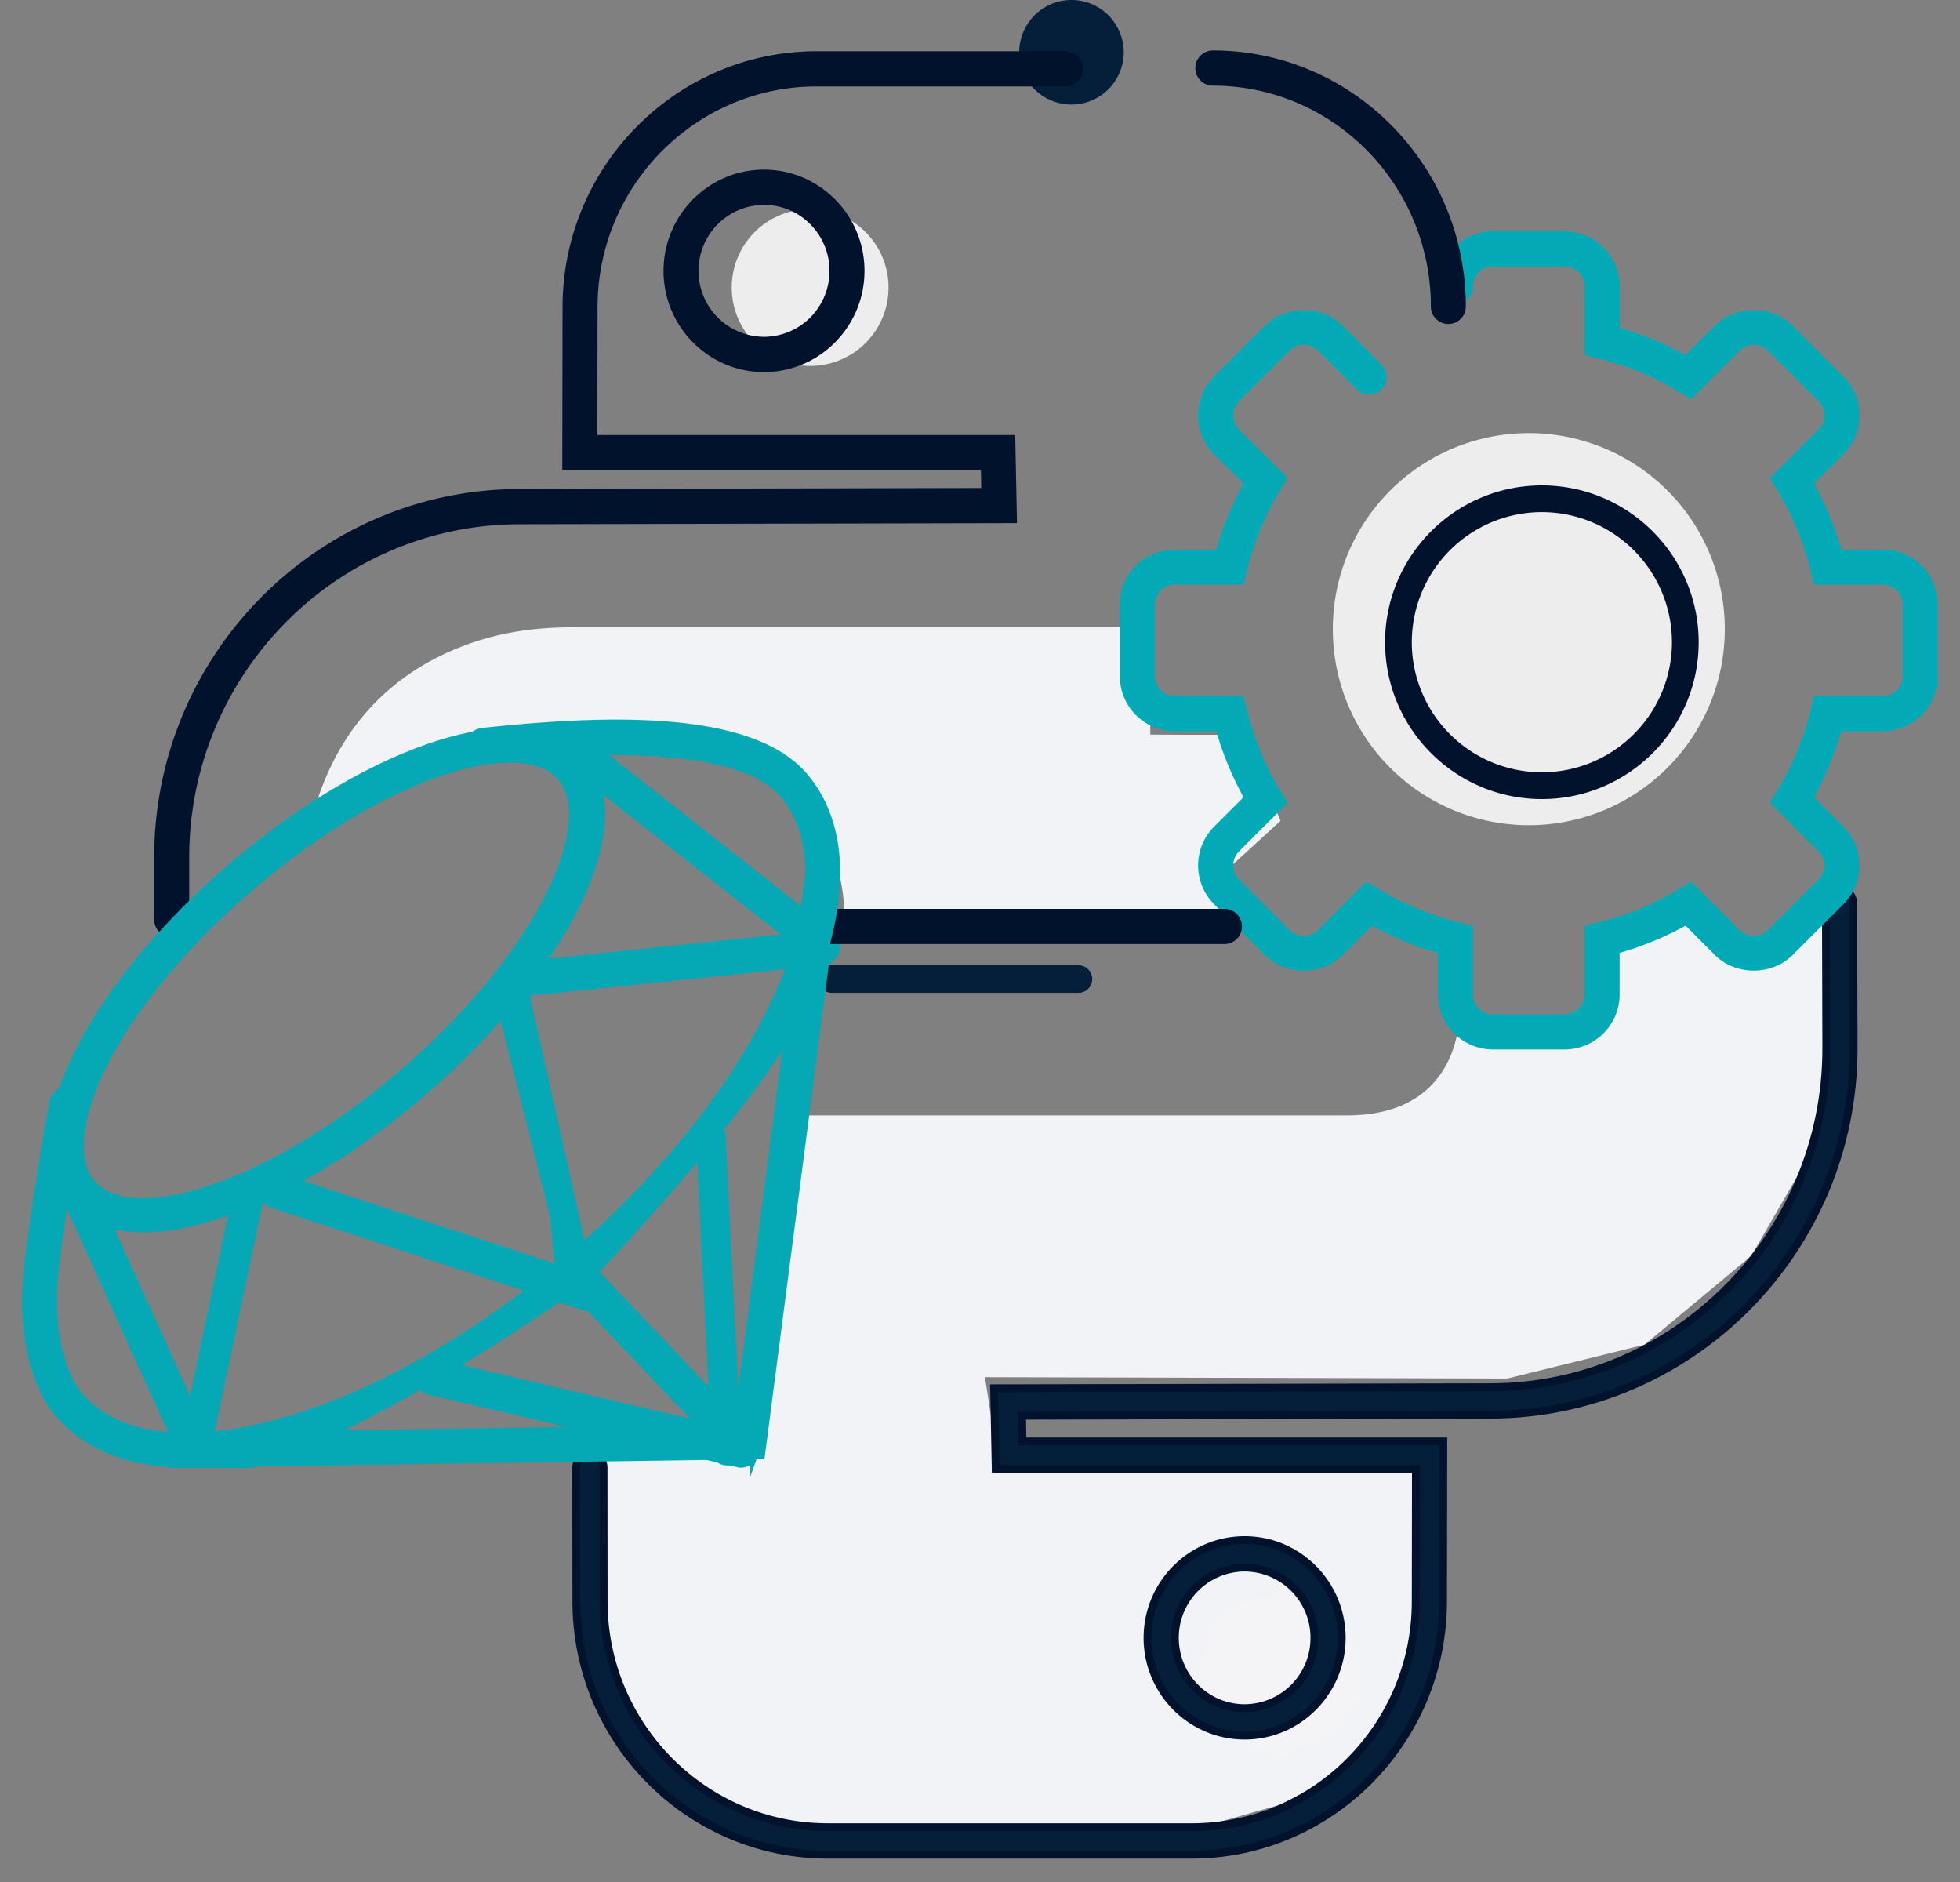 <?xml version="1.0" encoding="UTF-8"?> <svg xmlns="http://www.w3.org/2000/svg" width="75" height="72" viewBox="0 0 75 72"><rect x="0" y="0" width="75" height="72" fill="#808080" stroke="none"/><g><g><g><path fill="#f1f3f7" d="M55.845 38.694s.17 3.977-4.294 3.977H30.847l-2.035 12.896-6.749-.337s-.724 9.34 2.727 11.682c0 0 1.721 2.566 6.22 2.927 4.499.362 15.172 0 15.172 0l2.816-.801 3.124-1.616 1.35-2.793.891-3.185v-6.346l-16.275.149-.4-2.56 19.988.052 5.252-1.295 4.086-3.4 2.064-3.57.922-3.533L69.984 34l-2.756 2.432-1.206-.477-1.483-1.498-3.3 1.379-.084 2.483-.571 1.083-2.146.28z"></path></g><g><path fill="#f4f4f6" d="M49 67a3 3 0 1 0 0-6 3 3 0 0 0 0 6z"></path></g><g><path fill="#ededed" d="M31 14a3 3 0 1 0 0-6 3 3 0 0 0 0 6z"></path></g><g><path fill="#ededed" d="M58.5 31.57a7.5 7.5 0 1 0 0-15 7.5 7.5 0 0 0 0 15z"></path></g><g transform="rotate(6 27.5 49.5)"><path fill="#05a8b5" d="M28.43 56c-.278 0-.52-.19-.561-.454l-1.863-11.938c-.045-.29.17-.56.481-.6.313-.05.6.158.644.448l1.863 11.938c.045.29-.17.559-.481.6a.612.612 0 0 1-.082.006z"></path></g><g><path fill="#f1f3f7" d="M49 31.403l-1.39-3.292h-2.136l-1.458-.008V24H21.83c-1.327 0-2.655.188-3.902.637C14.341 25.93 12.71 28.57 12 31.08c.877-.78 2.006-1.335 3.387-1.546 1.082-.808 2.489-1.305 4.223-1.305.048 0 .093.005.14.006a7.928 7.928 0 0 1 1.813-.208c.852 0 1.617.13 2.31.348a8.076 8.076 0 0 1 1.544-.146c4.505 0 6.799 3.346 6.9 6.77h15.118l-.669-1.552z"></path></g><g><path fill="#051f3a" d="M41 4a2 2 0 1 0 0-4 2 2 0 0 0 0 4z"></path></g><g><g><path fill="#051f3a" d="M41.272 37.982h-9.44a.525.525 0 0 1-.522-.526c0-.29.234-.526.523-.526h9.439c.288 0 .522.236.522.526 0 .29-.233.526-.522.526z"></path></g><g><path fill="#051f3a" d="M45.593 70.956H31.68c-5.308 0-9.626-4.348-9.626-9.692l-.004-5.119c0-.29.234-.526.522-.526.29 0 .523.236.523.525l.004 5.12c0 4.764 3.85 8.64 8.581 8.64h13.913c4.725 0 8.575-3.871 8.58-8.63l.007-5.074H38.101l-.062-3.087 18.97-.042c7.1 0 12.875-5.815 12.875-12.962l-.015-5.551c-.001-.29.232-.526.52-.528h.002c.288 0 .522.235.523.524l.015 5.553c0 7.729-6.244 14.015-13.92 14.015l-17.902.04.02.985h16.101l-.01 6.129c-.006 5.339-4.324 9.68-9.625 9.68z"></path><path fill="none" stroke="#00122c" stroke-miterlimit="20" stroke-width=".3" d="M45.593 70.956H31.68c-5.308 0-9.626-4.348-9.626-9.692l-.004-5.119c0-.29.234-.526.522-.526 0 0 0 0 0 0 .29 0 .523.236.523.525l.004 5.12c0 4.764 3.85 8.64 8.581 8.64h13.913c4.725 0 8.575-3.871 8.58-8.63l.007-5.074v0H38.101v0l-.062-3.087v0l18.97-.042c7.1 0 12.875-5.815 12.875-12.962l-.015-5.551c-.001-.29.232-.526.52-.528h.002c.288 0 .522.235.523.524l.015 5.553c0 7.729-6.244 14.015-13.92 14.015l-17.902.04v0l.02.985v0h16.101v0l-.01 6.129c-.006 5.339-4.324 9.68-9.625 9.68z"></path></g><g><path fill="#051f3a" d="M50.296 62.661a2.682 2.682 0 0 1-2.67 2.689c-1.472 0-2.67-1.207-2.67-2.689a2.683 2.683 0 0 1 2.67-2.689 2.682 2.682 0 0 1 2.67 2.69zm1.045 0c0-2.063-1.666-3.741-3.715-3.741-2.05 0-3.716 1.678-3.716 3.741 0 2.062 1.667 3.74 3.716 3.74 2.049 0 3.715-1.678 3.715-3.74z"></path><path fill="none" stroke="#00122c" stroke-miterlimit="20" stroke-width=".3" d="M50.296 62.661a2.682 2.682 0 0 1-2.67 2.689c-1.472 0-2.67-1.207-2.67-2.689a2.683 2.683 0 0 1 2.67-2.689 2.682 2.682 0 0 1 2.67 2.69zm1.045 0c0-2.063-1.666-3.741-3.715-3.741-2.05 0-3.716 1.678-3.716 3.741 0 2.062 1.667 3.74 3.716 3.74 2.049 0 3.715-1.678 3.715-3.74z"></path></g></g><g><path fill="#05a8b5" d="M6.52 56a.521.521 0 0 1-.008-1.04l21.692-.311 2.76-21.195a.52.52 0 1 1 1.031.134L29.12 55.675 6.528 56H6.52z"></path><path fill="none" stroke="#05a8b5" stroke-miterlimit="20" stroke-width=".3" d="M6.52 56a.521.521 0 0 1-.008-1.04l21.692-.311v0l2.76-21.195a.52.52 0 1 1 1.031.134L29.12 55.675v0L6.528 56H6.52z"></path></g><g><path fill="#05a8b5" d="M7.48 56a.52.52 0 0 1-.472-.308l-4.96-10.94a.534.534 0 0 1 .254-.703.516.516 0 0 1 .69.26l4.96 10.94c.12.265.006.58-.254.702A.509.509 0 0 1 7.48 56z"></path><path fill="none" stroke="#05a8b5" stroke-miterlimit="20" stroke-width=".3" d="M7.48 56a.52.52 0 0 1-.472-.308l-4.96-10.94a.534.534 0 0 1 .254-.703.516.516 0 0 1 .69.26l4.96 10.94c.12.265.006.58-.254.702A.509.509 0 0 1 7.48 56z"></path></g><g><path fill="#05a8b5" d="M7.45 56a.428.428 0 0 1-.103-.013c-.241-.062-.391-.33-.335-.598l2.102-10.004c.057-.267.295-.434.54-.372.24.062.39.33.334.598L7.886 55.615c-.049.23-.233.385-.437.385z"></path><path fill="none" stroke="#05a8b5" stroke-miterlimit="20" stroke-width=".3" d="M7.45 56a.428.428 0 0 1-.103-.013c-.241-.062-.391-.33-.335-.598l2.102-10.004c.057-.267.295-.434.54-.372.24.062.39.33.334.598L7.886 55.615c-.049.23-.233.385-.437.385z"></path></g><g><path fill="#05a8b5" d="M22.475 50c-.226 0-.903-.776-.962-1.012-.31-1.227-.15-1.833-.46-3.06l-2.029-8.025a.767.767 0 0 1 .133-.656.73.73 0 0 1 .555-.293l10.546-1.094-8.802-6.925a.53.53 0 0 1-.094-.731.502.502 0 0 1 .715-.096l9.7 7.63c.186.146.265.39.201.621a.57.57 0 0 1-.489.421l-11.396 1.183L22.5 48.727a.521.521 0 0 1-.365.635c-.045.013.383.638.34.638z"></path><path fill="none" stroke="#05a8b5" stroke-miterlimit="20" stroke-width=".3" d="M22.475 50c-.226 0-.903-.776-.962-1.012-.31-1.227-.15-1.833-.46-3.06l-2.029-8.025a.767.767 0 0 1 .133-.656.73.73 0 0 1 .555-.293l10.546-1.094v0l-8.802-6.925a.53.53 0 0 1-.094-.731.502.502 0 0 1 .715-.096l9.7 7.63c.186.146.265.39.201.621a.57.57 0 0 1-.489.421l-11.396 1.183v0L22.5 48.727a.521.521 0 0 1-.365.635c-.045.013.383.638.34.638z"></path></g><g><path fill="#05a8b5" d="M22.494 50c-.05 0-.1-.007-.15-.024l-11.988-3.933a.539.539 0 0 1-.333-.668.502.502 0 0 1 .633-.351l11.988 3.933a.539.539 0 0 1 .333.668.51.51 0 0 1-.483.375z"></path><path fill="none" stroke="#05a8b5" stroke-miterlimit="20" stroke-width=".3" d="M22.494 50c-.05 0-.1-.007-.15-.024l-11.988-3.933a.539.539 0 0 1-.333-.668.502.502 0 0 1 .633-.351l11.988 3.933a.539.539 0 0 1 .333.668.51.51 0 0 1-.483.375z"></path></g><g><path fill="#05a8b5" d="M28.356 56a.523.523 0 0 1-.067-.005L16.4 53.202c-.272-.065-.446-.358-.388-.655.06-.297.33-.486.603-.422l10.25 2.411-5.312-5.59a.583.583 0 0 1-.011-.778.478.478 0 0 1 .716-.014L29 55.25l-.148.41a.55.55 0 0 1-.496.34z"></path><path fill="none" stroke="#05a8b5" stroke-miterlimit="20" stroke-width=".3" d="M28.356 56a.523.523 0 0 1-.067-.005L16.4 53.202c-.272-.065-.446-.358-.388-.655.06-.297.33-.486.603-.422l10.25 2.411v0l-5.312-5.59a.583.583 0 0 1-.011-.778.478.478 0 0 1 .716-.014L29 55.25v0l-.148.41a.55.55 0 0 1-.496.34z"></path></g><g><path fill="#05a8b5" d="M59.871 40H57.13a1.958 1.958 0 0 1-1.956-1.955v-1.7a12.209 12.209 0 0 1-2.698-1.116l-1.201 1.2c-.739.739-2.027.74-2.767 0l-1.938-1.938c-.37-.369-.573-.86-.573-1.382 0-.523.204-1.014.573-1.383l1.2-1.2a12.224 12.224 0 0 1-1.115-2.7h-1.7A1.958 1.958 0 0 1 43 25.872V23.13c0-1.079.878-1.956 1.956-1.956h1.7c.263-.944.637-1.849 1.115-2.698l-1.201-1.2c-.37-.37-.573-.861-.573-1.384 0-.523.204-1.014.573-1.383l1.938-1.938c.74-.74 2.028-.739 2.767 0l1.485 1.485a.52.52 0 1 1-.737.736l-1.485-1.485a.915.915 0 0 0-1.292 0l-1.938 1.938a.914.914 0 0 0 0 1.293l1.774 1.774-.212.35a11.193 11.193 0 0 0-1.306 3.156l-.097.398h-2.511a.915.915 0 0 0-.914.914v2.741c0 .503.41.913.914.913h2.51l.098.398c.273 1.118.712 2.18 1.306 3.157l.212.35-1.774 1.774a.913.913 0 0 0 0 1.292l1.938 1.938a.915.915 0 0 0 1.292 0l1.775-1.775.35.213a11.173 11.173 0 0 0 3.156 1.306l.397.097v2.51c0 .504.41.914.914.914h2.741c.504 0 .914-.41.914-.913v-2.511l.397-.097c1.12-.274 2.181-.712 3.157-1.306l.35-.213 1.774 1.775a.915.915 0 0 0 1.292 0l1.938-1.938a.913.913 0 0 0 0-1.292L67.92 30.69l.212-.35a11.187 11.187 0 0 0 1.306-3.157l.097-.398h2.511c.504 0 .914-.41.914-.913V23.13a.915.915 0 0 0-.914-.914h-2.51l-.098-.398a11.167 11.167 0 0 0-1.306-3.156l-.212-.35 1.774-1.774a.914.914 0 0 0 0-1.293l-1.938-1.938a.915.915 0 0 0-1.292 0l-1.775 1.775-.35-.213a11.168 11.168 0 0 0-3.156-1.306l-.397-.097v-2.51a.915.915 0 0 0-.914-.914H57.13a.915.915 0 0 0-.914.913.521.521 0 0 1-1.043 0c0-1.078.878-1.955 1.956-1.955h2.741c1.079 0 1.956.878 1.956 1.955v1.7c.944.264 1.849.638 2.698 1.115l1.201-1.2c.74-.739 2.027-.74 2.767 0l1.938 1.938c.37.37.573.86.573 1.383s-.204 1.013-.573 1.383l-1.2 1.2c.477.85.85 1.755 1.115 2.7h1.7c1.078 0 1.955.877 1.955 1.955v2.741a1.958 1.958 0 0 1-1.956 1.956h-1.7a12.206 12.206 0 0 1-1.115 2.698l1.201 1.201c.37.37.573.86.573 1.383 0 .522-.204 1.013-.573 1.382l-1.938 1.938c-.74.74-2.028.739-2.767 0l-1.2-1.2c-.85.477-1.755.851-2.7 1.115v1.7A1.957 1.957 0 0 1 59.872 40z"></path><path fill="none" stroke="#00abb7" stroke-miterlimit="20" stroke-width=".3" d="M59.871 40H57.13a1.958 1.958 0 0 1-1.956-1.955v-1.7a12.209 12.209 0 0 1-2.698-1.116l-1.201 1.2c-.739.739-2.027.74-2.767 0l-1.938-1.938c-.37-.369-.573-.86-.573-1.382 0-.523.204-1.014.573-1.383l1.2-1.2a12.224 12.224 0 0 1-1.115-2.7h-1.7A1.958 1.958 0 0 1 43 25.872V23.13c0-1.079.878-1.956 1.956-1.956h1.7c.263-.944.637-1.849 1.115-2.698l-1.201-1.2c-.37-.37-.573-.861-.573-1.384 0-.523.204-1.014.573-1.383l1.938-1.938c.74-.74 2.028-.739 2.767 0l1.485 1.485a.52.52 0 1 1-.737.736l-1.485-1.485a.915.915 0 0 0-1.292 0l-1.938 1.938a.914.914 0 0 0 0 1.293l1.774 1.774v0l-.212.35a11.193 11.193 0 0 0-1.306 3.156l-.097.398v0h-2.511a.915.915 0 0 0-.914.914v2.741c0 .503.41.913.914.913h2.51v0l.098.398c.273 1.118.712 2.18 1.306 3.157l.212.35v0l-1.774 1.774a.913.913 0 0 0 0 1.292l1.938 1.938a.915.915 0 0 0 1.292 0l1.775-1.775v0l.35.213a11.173 11.173 0 0 0 3.156 1.306l.397.097v2.51c0 .504.41.914.914.914h2.741c.504 0 .914-.41.914-.913v-2.511 0l.397-.097c1.12-.274 2.181-.712 3.157-1.306l.35-.213v0l1.774 1.775a.915.915 0 0 0 1.292 0l1.938-1.938a.913.913 0 0 0 0-1.292L67.92 30.69v0l.212-.35a11.187 11.187 0 0 0 1.306-3.157l.097-.398v0h2.511c.504 0 .914-.41.914-.913V23.13a.915.915 0 0 0-.914-.914h-2.51v0l-.098-.398a11.167 11.167 0 0 0-1.306-3.156l-.212-.35v0l1.774-1.774a.914.914 0 0 0 0-1.293l-1.938-1.938a.915.915 0 0 0-1.292 0l-1.775 1.775v0l-.35-.213a11.168 11.168 0 0 0-3.156-1.306l-.397-.097v0-2.51a.915.915 0 0 0-.914-.914H57.13a.915.915 0 0 0-.914.913.521.521 0 0 1-1.043 0c0-1.078.878-1.955 1.956-1.955h2.741c1.079 0 1.956.878 1.956 1.955v1.7c.944.264 1.849.638 2.698 1.115l1.201-1.2c.74-.739 2.027-.74 2.767 0l1.938 1.938c.37.37.573.86.573 1.383s-.204 1.013-.573 1.383l-1.2 1.2c.477.85.85 1.755 1.115 2.7h1.7c1.078 0 1.955.877 1.955 1.955v2.741a1.958 1.958 0 0 1-1.956 1.956h-1.7a12.206 12.206 0 0 1-1.115 2.698l1.201 1.201c.37.37.573.86.573 1.383 0 .522-.204 1.013-.573 1.382l-1.938 1.938c-.74.74-2.028.739-2.767 0l-1.2-1.2c-.85.477-1.755.851-2.7 1.115v1.7A1.957 1.957 0 0 1 59.872 40z"></path></g><g><path fill="#00122c" d="M63.978 24.57A4.983 4.983 0 0 1 59 29.546a4.983 4.983 0 0 1-4.978-4.978A4.983 4.983 0 0 1 59 19.592a4.983 4.983 0 0 1 4.978 4.977zm1.022 0c0-3.309-2.691-6-6-6s-6 2.692-6 6 2.691 6 6 6 6-2.691 6-6z"></path></g><g><g><path fill="#00122c" d="M6.57 35.702a.522.522 0 0 1-.52-.524v-2.373c0-7.69 6.211-13.946 13.845-13.946l17.807-.04-.02-.979H21.666l.01-6.098c.007-5.311 4.302-9.632 9.574-9.632h9.524c.287 0 .52.235.52.524 0 .289-.233.523-.52.523H31.25c-4.7 0-8.529 3.852-8.535 8.587l-.007 5.05H38.7l.062 3.07-18.866.042c-7.062 0-12.806 5.787-12.806 12.899v2.373c0 .29-.233.524-.52.524z"></path><path fill="none" stroke="#00122c" stroke-miterlimit="20" stroke-width=".3" d="M6.57 35.702a.522.522 0 0 1-.52-.524v-2.373c0-7.69 6.211-13.946 13.845-13.946l17.807-.04v0l-.02-.979v0H21.666v0l.01-6.098c.007-5.311 4.302-9.632 9.574-9.632h9.524c.287 0 .52.235.52.524 0 .289-.233.523-.52.523H31.25c-4.7 0-8.529 3.852-8.535 8.587l-.007 5.05v0H38.7v0l.062 3.07v0l-18.866.042c-7.062 0-12.806 5.787-12.806 12.899v2.373c0 .29-.233.524-.52.524z"></path></g><g><path fill="#00122c" d="M55.422 12.246a.522.522 0 0 1-.52-.523c0-4.74-3.81-8.596-8.492-8.596a.522.522 0 0 1-.52-.523c0-.29.233-.524.52-.524 5.255 0 9.53 4.326 9.53 9.643a.52.52 0 0 1-.518.523z"></path><path fill="none" stroke="#00122c" stroke-miterlimit="20" stroke-width=".3" d="M55.422 12.246a.522.522 0 0 1-.52-.523c0-4.74-3.81-8.596-8.492-8.596a.522.522 0 0 1-.52-.523c0-.29.233-.524.52-.524 5.255 0 9.53 4.326 9.53 9.643a.52.52 0 0 1-.518.523z"></path></g><g><path fill="#00122c" d="M46.855 35.967H31.82a.522.522 0 0 1-.52-.523c0-.29.233-.524.52-.524h15.035c.287 0 .52.235.52.524 0 .289-.233.523-.52.523z"></path><path fill="none" stroke="#00122c" stroke-miterlimit="20" stroke-width=".3" d="M46.855 35.967H31.82a.522.522 0 0 1-.52-.523c0-.29.233-.524.52-.524h15.035c.287 0 .52.235.52.524 0 .289-.233.523-.52.523z"></path></g><g><path fill="#00122c" d="M31.891 10.362a2.668 2.668 0 0 1-2.656 2.674 2.668 2.668 0 0 1-2.656-2.674 2.668 2.668 0 0 1 2.656-2.674c1.464 0 2.656 1.2 2.656 2.674zm1.039 0c0-2.052-1.658-3.722-3.695-3.722s-3.695 1.67-3.695 3.723c0 2.052 1.657 3.722 3.695 3.722 2.037 0 3.695-1.67 3.695-3.722z"></path><path fill="none" stroke="#00122c" stroke-miterlimit="20" stroke-width=".3" d="M31.891 10.362a2.668 2.668 0 0 1-2.656 2.674 2.668 2.668 0 0 1-2.656-2.674 2.668 2.668 0 0 1 2.656-2.674c1.464 0 2.656 1.2 2.656 2.674zm1.039 0c0-2.052-1.658-3.722-3.695-3.722s-3.695 1.67-3.695 3.723c0 2.052 1.657 3.722 3.695 3.722 2.037 0 3.695-1.67 3.695-3.722z"></path></g></g><g><path fill="#05a8b5" d="M7.145 56c-2.12 0-3.796-.642-4.874-1.9-.039-.035-1.657-1.676-1.185-5.774.11-.96.58-4.223.96-6.163a.516.516 0 1 1 1.012.197c-.37 1.903-.837 5.134-.946 6.083-.409 3.548.904 4.943.917 4.956 1.4 1.634 4.075 2 7.558 1.061 3.612-.975 7.607-3.229 11.25-6.35 3.641-3.121 6.483-6.724 8-10.144 1.462-3.297 1.51-5.997.135-7.601-1.54-1.797-6.408-1.874-11.427-1.338a.516.516 0 0 1-.109-1.026c4.576-.49 10.24-.737 12.322 1.692 1.648 1.924 1.657 5.01.024 8.693-1.578 3.558-8.273 10.509-8.273 10.509s-7.896 5.55-11.653 6.563c-1.346.363-2.59.543-3.711.543z"></path><path fill="none" stroke="#05a8b5" stroke-miterlimit="20" stroke-width=".3" d="M7.145 56c-2.12 0-3.796-.642-4.874-1.9-.039-.035-1.657-1.676-1.185-5.774.11-.96.58-4.223.96-6.163a.516.516 0 1 1 1.012.197c-.37 1.903-.837 5.134-.946 6.083-.409 3.548.904 4.943.917 4.956 1.4 1.634 4.075 2 7.558 1.061 3.612-.975 7.607-3.229 11.25-6.35 3.641-3.121 6.483-6.724 8-10.144 1.462-3.297 1.51-5.997.135-7.601-1.54-1.797-6.408-1.874-11.427-1.338a.516.516 0 0 1-.109-1.026c4.576-.49 10.24-.737 12.322 1.692 1.648 1.924 1.657 5.01.024 8.693-1.578 3.558-8.273 10.509-8.273 10.509v0s-7.896 5.55-11.653 6.563c-1.346.363-2.59.543-3.711.543z"></path></g><g><path fill="#05a8b5" d="M21.414 29.665c.778.82.661 2.448-.32 4.467-1.064 2.19-2.992 4.574-5.43 6.717-2.439 2.142-5.082 3.773-7.445 4.594-2.179.758-3.876.72-4.653-.098-1.532-1.616.411-6.495 5.75-11.184 2.437-2.142 5.081-3.773 7.444-4.593 1.043-.363 1.975-.543 2.75-.543.843 0 1.498.214 1.904.64zM8.584 46.397c2.493-.865 5.266-2.569 7.807-4.798h-.001c2.54-2.23 4.557-4.729 5.68-7.036 1.19-2.448 1.24-4.432.14-5.588-1.099-1.156-3.16-1.289-5.805-.372-2.492.865-5.265 2.569-7.805 4.799C3.15 38.182.595 43.727 2.78 46.025c.615.649 1.534.975 2.688.975.905 0 1.954-.2 3.117-.603z"></path><path fill="none" stroke="#05a8b5" stroke-miterlimit="20" stroke-width=".3" d="M21.414 29.665c.778.82.661 2.448-.32 4.467-1.064 2.19-2.992 4.574-5.43 6.717h0c-2.439 2.142-5.082 3.773-7.445 4.594-2.179.758-3.876.72-4.653-.098-1.532-1.616.411-6.495 5.75-11.184 2.437-2.142 5.081-3.773 7.444-4.593 1.043-.363 1.975-.543 2.75-.543.843 0 1.498.214 1.904.64zM8.584 46.397c2.493-.865 5.266-2.569 7.807-4.798h-.001c2.54-2.23 4.557-4.729 5.68-7.036 1.19-2.448 1.24-4.432.14-5.588-1.099-1.156-3.16-1.289-5.805-.372-2.492.865-5.265 2.569-7.805 4.799C3.15 38.182.595 43.727 2.78 46.025c.615.649 1.534.975 2.688.975.905 0 1.954-.2 3.117-.603z"></path></g></g></g></svg> 